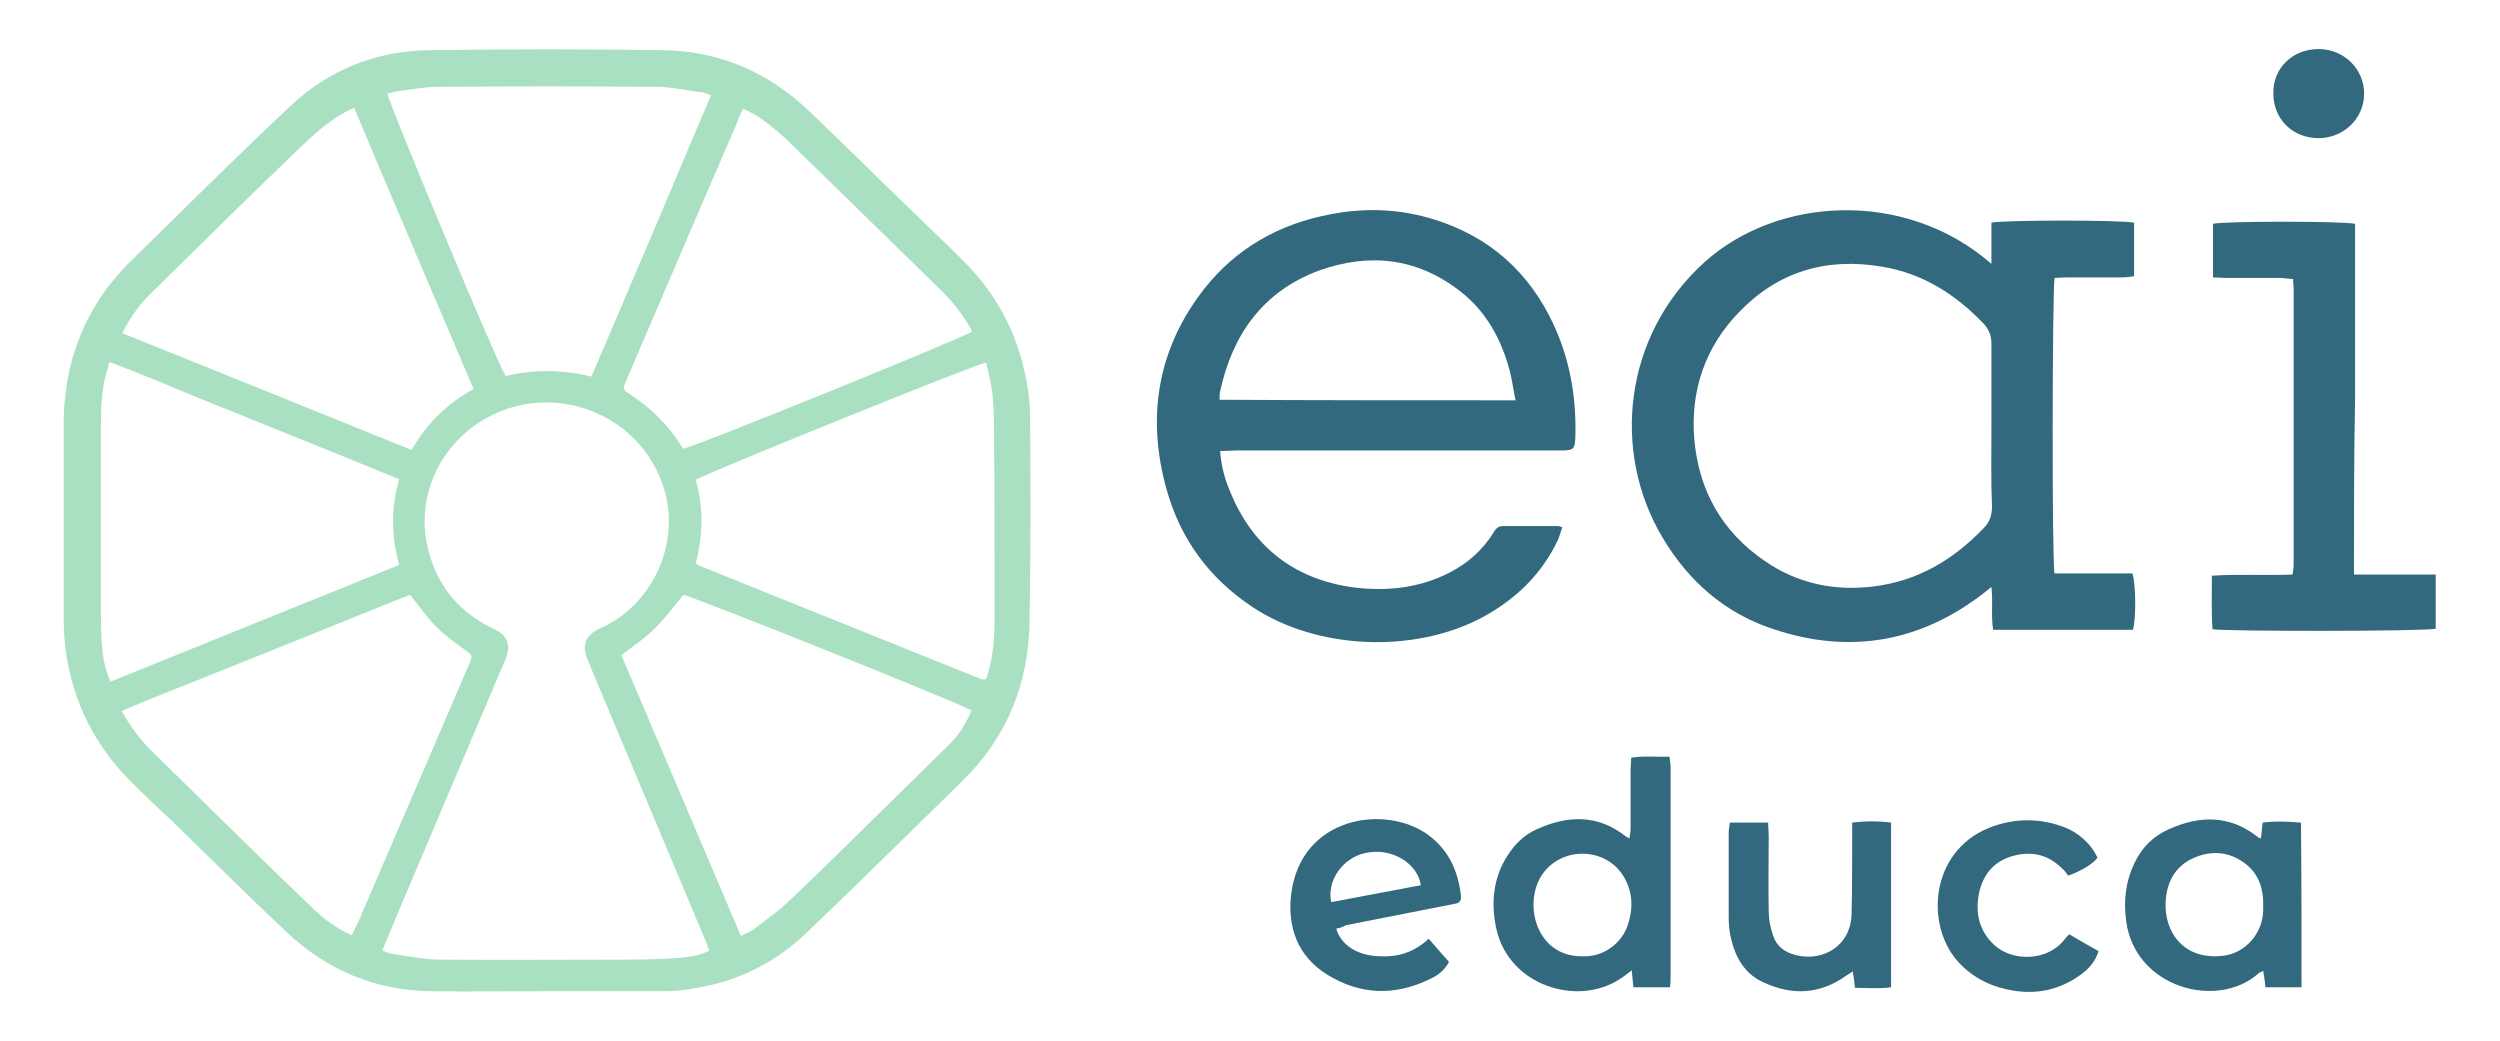 <?xml version="1.0" standalone="no"?>
<!DOCTYPE svg PUBLIC "-//W3C//DTD SVG 1.1//EN" "http://www.w3.org/Graphics/SVG/1.1/DTD/svg11.dtd">
<svg xmlns="http://www.w3.org/2000/svg" xmlns:xlink="http://www.w3.org/1999/xlink" version="1.1" id="Layer_1" x="0px" y="0px" viewBox="0 0 443.4 184.6" style="enable-background:new 0 0 443.4 184.6;" xml:space="preserve" width="443.4" height="184.6">
<style type="text/css">
	.st0{fill:#A8E0C1;}
	.st1{fill:#33697E;}
</style>
<g>
	<path class="st0" d="M182.7,74.6c0-1.9-0.1-3.8-0.4-5.6c-1.3-8.8-5.1-16.4-11.4-22.7c-3.3-3.3-6.7-6.5-10.1-9.8   c-5.8-5.6-11.5-11.3-17.4-16.9c-7.2-6.8-15.7-10.5-25.6-10.7c-13.8-0.2-27.7-0.2-41.6,0c-9.5,0.1-18,3.5-24.9,10.1   c-9.7,9.1-19.1,18.5-28.6,27.8c-1.4,1.4-2.6,2.9-3.8,4.4c-5.1,7-7.5,14.9-7.6,23.5c0,11.7,0,23.5,0,35.2c0,1.9,0.1,3.9,0.4,5.8   c1.3,8.9,5.1,16.5,11.5,22.9c2.3,2.3,4.7,4.6,7.1,6.8c6.8,6.6,13.5,13.3,20.4,19.8c7.2,6.8,15.8,10.5,25.8,10.6   c6.8,0.1,13.6,0,20.4,0c6.9,0,13.7,0,20.6,0c1.6,0,3.3-0.1,4.9-0.4c8-1.1,15-4.5,20.8-10.1c9.2-8.8,18.3-17.8,27.4-26.7   c8-7.8,11.9-17.4,12-28.6C182.8,98.3,182.8,86.4,182.7,74.6z M131.8,19.3c2.2,0.9,3.9,2.2,5.6,3.6c1.1,0.9,2.1,1.8,3.1,2.8   c8.6,8.4,17.2,16.8,25.8,25.2c2.1,2,3.9,4.1,5.4,6.6c0.2,0.4,0.5,0.8,0.7,1.3c-1,0.9-48.8,20.3-51.2,20.8c-0.7-0.9-1.2-1.9-1.9-2.7   c-2-2.7-4.5-4.9-7.3-6.8c-1.6-1-1.6-1.1-0.9-2.7c6.6-15.3,13.1-30.6,19.7-45.8C131,20.8,131.4,20.1,131.8,19.3z M70.4,16.2   c2.5-0.3,4.9-0.8,7.4-0.8c12.9-0.1,25.8-0.1,38.6,0c2.8,0,5.5,0.7,8.3,1c0.4,0.1,0.8,0.3,1.4,0.5c-7,16.6-14,33.1-21.2,49.9   c-5.2-1.3-10.3-1.3-15.2-0.1c-1.3-1.7-20.8-48.5-21-50.1C69.3,16.5,69.8,16.3,70.4,16.2z M27.1,51.7c4.1-4,8.1-8,12.2-12   c4.6-4.5,9.3-9.1,14-13.6c2.3-2.2,4.6-4.3,7.4-5.9c0.6-0.4,1.3-0.7,2.1-1.1C69.8,35.8,76.9,52.3,84,69c-4.7,2.6-8.3,6.1-11,10.8   C55.9,72.9,38.9,66,21.7,59.1C23.1,56.2,24.9,53.8,27.1,51.7z M18.1,114.7c-0.2-2.1-0.2-4.1-0.2-6.2c0-11.1,0-22.1,0-33.2   c0-3,0.1-6,0.9-8.9c0.2-0.6,0.4-1.3,0.6-2.2c5.9,2.2,11.5,4.6,17.1,6.9c5.7,2.3,11.4,4.6,17.1,6.9c5.7,2.3,11.4,4.6,17.2,7   c-1.5,5.2-1.4,10.1,0,15.2c-17.1,6.9-34.1,13.8-51.2,20.7C18.6,118.7,18.3,116.7,18.1,114.7z M62.4,165.9c-2.6-1.2-4.7-2.7-6.6-4.5   c-4.2-4-8.4-8.1-12.6-12.2c-5.5-5.4-11-10.8-16.5-16.2c-2-2-3.6-4.2-5.1-6.9c5.7-2.5,11.4-4.6,17-6.9c5.7-2.3,11.5-4.6,17.2-6.9   c5.7-2.3,11.3-4.6,16.9-6.8c1.7,2,3,4,4.7,5.7c1.5,1.5,3.2,2.7,5,4c1.4,1,1.5,1,0.8,2.6c-2.6,6.1-5.3,12.3-7.9,18.4   c-3.9,9.1-7.9,18.3-11.8,27.4C63.2,164.2,62.8,165,62.4,165.9z M120.5,169.9c-3,0.2-6.1,0.3-9.1,0.3c-11.1,0-22.1,0.1-33.2,0   c-2.8,0-5.7-0.6-8.5-1c-0.6-0.1-1.1-0.3-1.9-0.6c1.1-2.7,2.2-5.2,3.2-7.7c5.7-13.4,11.3-26.7,17-40.1c0.5-1.2,1.1-2.5,1.6-3.7   c1.1-2.7,0.5-4.4-2.1-5.6c-6.1-2.9-10-7.6-11.6-14.2c-2-8.2,1.2-16.6,8.1-21.7c12.2-8.9,29.7-3.1,33.9,11.5   c2.6,9.2-1.9,19.5-10.5,23.9c-0.4,0.2-0.9,0.4-1.3,0.6c-2.2,1.1-2.9,2.8-2,5.1c1.4,3.4,2.8,6.8,4.3,10.3   c5.6,13.3,11.2,26.7,16.8,40c0.2,0.5,0.4,1,0.6,1.6C124.1,169.5,122.3,169.7,120.5,169.9z M168.1,132.3c-5.6,5.5-11.2,11-16.8,16.5   c-3.9,3.8-7.8,7.7-11.8,11.4c-1.8,1.7-3.9,3.1-5.8,4.6c-0.6,0.5-1.4,0.7-2.3,1.2c-7.1-16.7-14.1-33.2-21.2-49.8   c2.1-1.6,4.2-3,6-4.8c1.8-1.8,3.3-3.8,5-5.9c1.2,0.1,48.6,19,51.1,20.5C171.3,128.5,169.9,130.6,168.1,132.3z M176.4,109.6   c0,3.1-0.2,6.2-1,9.2c-0.2,0.6-0.3,1.2-0.5,1.6c-0.2,0.1-0.2,0.1-0.3,0.1c-0.1,0-0.1,0.1-0.2,0c-0.2,0-0.4,0-0.5-0.1   c-16.6-6.7-33.1-13.3-49.7-20c-0.2-0.1-0.4-0.2-0.8-0.5c1.3-4.9,1.4-9.9,0-14.8c1.2-0.9,49.3-20.4,51.5-20.8   c0.4,1.9,0.9,3.6,1.1,5.4c0.2,2,0.3,4.1,0.3,6.2C176.4,87.2,176.4,98.4,176.4,109.6z"/>
	<g>
		<g>
			<path class="st1" d="M296.2,175.1c-2.3,0-4.3,0-6.5,0c-0.1-1-0.2-1.9-0.3-3c-0.8,0.6-1.5,1.2-2.2,1.6c-7.4,4.8-19.5,1.2-21.8-8.9     c-1-4.6-0.6-9.1,2-13.1c1.3-2,2.9-3.6,5.1-4.6c5.5-2.5,10.8-2.7,15.8,1.2c0.1,0.1,0.3,0.2,0.7,0.4c0.1-0.7,0.2-1.2,0.2-1.8     c0-3.4,0-6.8,0-10.2c0-0.7,0.1-1.4,0.1-2.3c2.3-0.4,4.4-0.1,6.8-0.2c0.1,0.8,0.2,1.4,0.2,2c0,12.3,0,24.5,0,36.8     C296.3,173.7,296.3,174.3,296.2,175.1z M280.6,169.6c4,0.2,6.9-2.5,7.9-5c1.2-3.1,1.2-6.2-0.5-9.1c-0.6-1-1.4-1.9-2.3-2.5     c-4.6-3.3-12.1-1.4-13.5,5.3C271.1,163.7,274.2,169.7,280.6,169.6z"/>
			<path class="st1" d="M408.2,175.1c-2.2,0-4.3,0-6.4,0c-0.1-1-0.2-1.8-0.4-2.9c-0.4,0.2-0.7,0.3-0.9,0.5     c-7.3,6.4-21.8,2.5-23.4-9.3c-0.5-3.7-0.1-7.1,1.5-10.4c1.3-2.7,3.3-4.7,6-5.9c5.5-2.5,10.9-2.6,15.9,1.4     c0.1,0.1,0.2,0.1,0.5,0.2c0.1-0.9,0.2-1.8,0.3-2.8c2.2-0.3,4.4-0.2,6.8,0C408.2,155.6,408.2,165.3,408.2,175.1z M401.4,160.8     c0.1-3.2-0.8-5.9-3.4-7.8c-2.8-2-5.9-2.2-9-0.8c-3.3,1.5-4.7,4.3-4.9,7.7c-0.3,5.5,3.3,10.5,10.3,9.6     C398.3,169,401.6,165.4,401.4,160.8z"/>
			<path class="st1" d="M237,164.7c0.8,2.9,3.8,4.8,7.6,4.9c3.3,0.2,6.2-0.7,8.8-3.1c1.3,1.5,2.4,2.8,3.6,4.1c-0.8,1.5-2,2.4-3.3,3     c-6.3,3.1-12.5,2.9-18.4-0.8c-5.1-3.2-7-8.3-6.3-14.2c1.7-13.8,16.6-16,24.2-10.6c3.7,2.7,5.4,6.4,5.9,10.8     c0.1,0.9-0.2,1.4-1.1,1.5c-2,0.4-4.1,0.8-6.1,1.2c-4.4,0.9-8.8,1.7-13.2,2.6C238.2,164.4,237.6,164.6,237,164.7z M252,157     c-0.5-3.7-5-6.8-9.9-5.7c-4,0.9-6.8,4.9-6,8.7C241.4,159,246.7,158,252,157z"/>
			<path class="st1" d="M306.8,145.9c2.4,0,4.5,0,6.8,0c0,0.9,0.1,1.6,0.1,2.3c0,4.5-0.1,9,0,13.5c0,1.4,0.3,2.9,0.8,4.3     c0.6,1.8,2,2.9,4,3.4c4.8,1.2,9.8-1.6,9.9-7.4c0.1-4.6,0.1-9.1,0.1-13.7c0-0.7,0-1.4,0-2.4c2.4-0.3,4.6-0.3,6.9,0     c0,9.8,0,19.4,0,29.2c-2.1,0.3-4.2,0.1-6.4,0.1c-0.1-1-0.2-1.8-0.4-2.9c-0.5,0.3-0.8,0.5-1.1,0.7c-4.7,3.4-9.7,3.6-14.8,1.2     c-3.3-1.5-4.9-4.4-5.7-7.8c-0.3-1.2-0.4-2.5-0.4-3.8c0-5,0-10,0-14.9C306.6,147.2,306.7,146.6,306.8,145.9z"/>
			<path class="st1" d="M366.8,155.3c-0.3-0.4-0.7-1-1.2-1.4c-2.6-2.5-5.6-3-8.9-2c-3.2,1-5,3.3-5.7,6.5c-0.7,3.5,0,6.7,2.7,9.2     c3.1,2.9,9.3,3,12.4-0.9c0.2-0.3,0.5-0.6,0.9-1c1.7,1,3.4,2,5.2,3c-0.6,1.9-1.8,3.2-3.2,4.2c-3.6,2.6-7.6,3.5-11.9,2.8     c-3.7-0.6-7-2.1-9.7-5c-6-6.5-5.1-19.5,5.2-23.8c4.4-1.8,9-1.9,13.5-0.2c2.6,1,4.8,3,5.9,5.4C371.5,153,369.2,154.5,366.8,155.3z     "/>
		</g>
		<g>
			<path class="st1" d="M353.2,46.8c0-2.4,0-4.9,0-7.3c1.8-0.5,23.5-0.5,25.3,0c0,3.1,0,6.2,0,9.5c-0.8,0.1-1.5,0.2-2.2,0.2     c-3.3,0-6.6,0-9.8,0c-0.7,0-1.4,0.1-2.1,0.1c-0.4,1.7-0.5,50.6,0,52.4c4.6,0,9.2,0,13.8,0c0.6,1.6,0.7,7.9,0.1,10     c-8.2,0-16.4,0-24.8,0c-0.4-2.5,0-4.9-0.3-7.6c-11.7,9.7-24.8,12.2-38.9,7.4c-8.4-2.8-14.8-8.4-19.4-16.1     c-9.1-15.2-7-35.8,7.3-48.8C315.3,34.7,338.1,33.6,353.2,46.8z M353.2,75.7c0-4.9,0-9.8,0-14.8c0-1.3-0.4-2.3-1.2-3.3     c-5-5.3-10.9-9.1-18.2-10.3c-9.9-1.7-18.5,0.9-25.4,8.1c-6,6.2-8.6,13.9-7.9,22.5c0.8,9.1,4.9,16.4,12.5,21.6     c5.8,4,12.4,5.4,19.4,4.5c7.8-1,14-4.7,19.4-10.3c1.1-1.1,1.5-2.3,1.5-3.9C353.1,85.2,353.2,80.4,353.2,75.7z"/>
			<path class="st1" d="M216.4,80c0.2,2.6,0.8,4.9,1.7,7c4,10,11.5,15.8,22.1,17.2c5.9,0.7,11.6,0.1,17-2.7c3.1-1.6,5.7-3.9,7.6-6.9     c0.4-0.7,0.8-1.3,1.8-1.3c3.2,0,6.4,0,9.7,0c0.2,0,0.3,0.1,0.8,0.2c-0.3,0.8-0.5,1.6-0.8,2.3c-2.9,6.1-7.5,10.5-13.4,13.7     c-12,6.4-29.2,5.8-40.7-1.8c-7.7-5.1-12.8-12-15.3-20.9c-3.6-12.9-1.6-25,6.7-35.6C219.3,44,226.9,39.7,236,38     c6.7-1.3,13.3-0.9,19.8,1.4c9.9,3.5,16.6,10.4,20.5,19.9c2.4,5.9,3.3,12,3.1,18.4c-0.1,1.9-0.3,2.1-2.1,2.2c-0.6,0-1.2,0-1.8,0     c-18.8,0-37.5,0-56.3,0C218.2,79.9,217.3,80,216.4,80z M268.8,71c-0.4-1.9-0.6-3.5-1-5.1c-1.5-5.7-4.2-10.7-8.9-14.3     c-7.6-5.9-16.1-6.8-25-3.6c-9.9,3.7-15.3,11.3-17.5,21.4c-0.1,0.4-0.1,0.9-0.1,1.5C233.9,71,251.1,71,268.8,71z"/>
			<path class="st1" d="M417.5,101.9c5,0,9.7,0,14.5,0c0,3.3,0,6.5,0,9.6c-1.5,0.5-37.6,0.5-39.6,0.1c-0.2-3.1-0.1-6.2-0.1-9.5     c4.8-0.3,9.5,0,14.3-0.2c0.1-0.6,0.2-1.2,0.2-1.8c0-16.3,0-32.6,0-48.8c0-0.5-0.1-1.1-0.1-1.8c-0.7-0.1-1.4-0.1-2-0.2     c-3.3,0-6.7,0-10,0c-0.7,0-1.4-0.1-2.2-0.1c0-3.3,0-6.4,0-9.5c1.6-0.5,23.3-0.5,25.2,0c0,10.3,0,20.7,0,31     C417.5,80.9,417.5,91.2,417.5,101.9z"/>
			<path class="st1" d="M411.2,8.7c4.5,0,8.1,3.5,8.1,7.9c0,4.4-3.6,7.9-8.1,7.9c-4.6,0-8-3.4-8-7.9C403.1,12.1,406.6,8.7,411.2,8.7     z"/>
		</g>
	</g>
</g>
</svg>